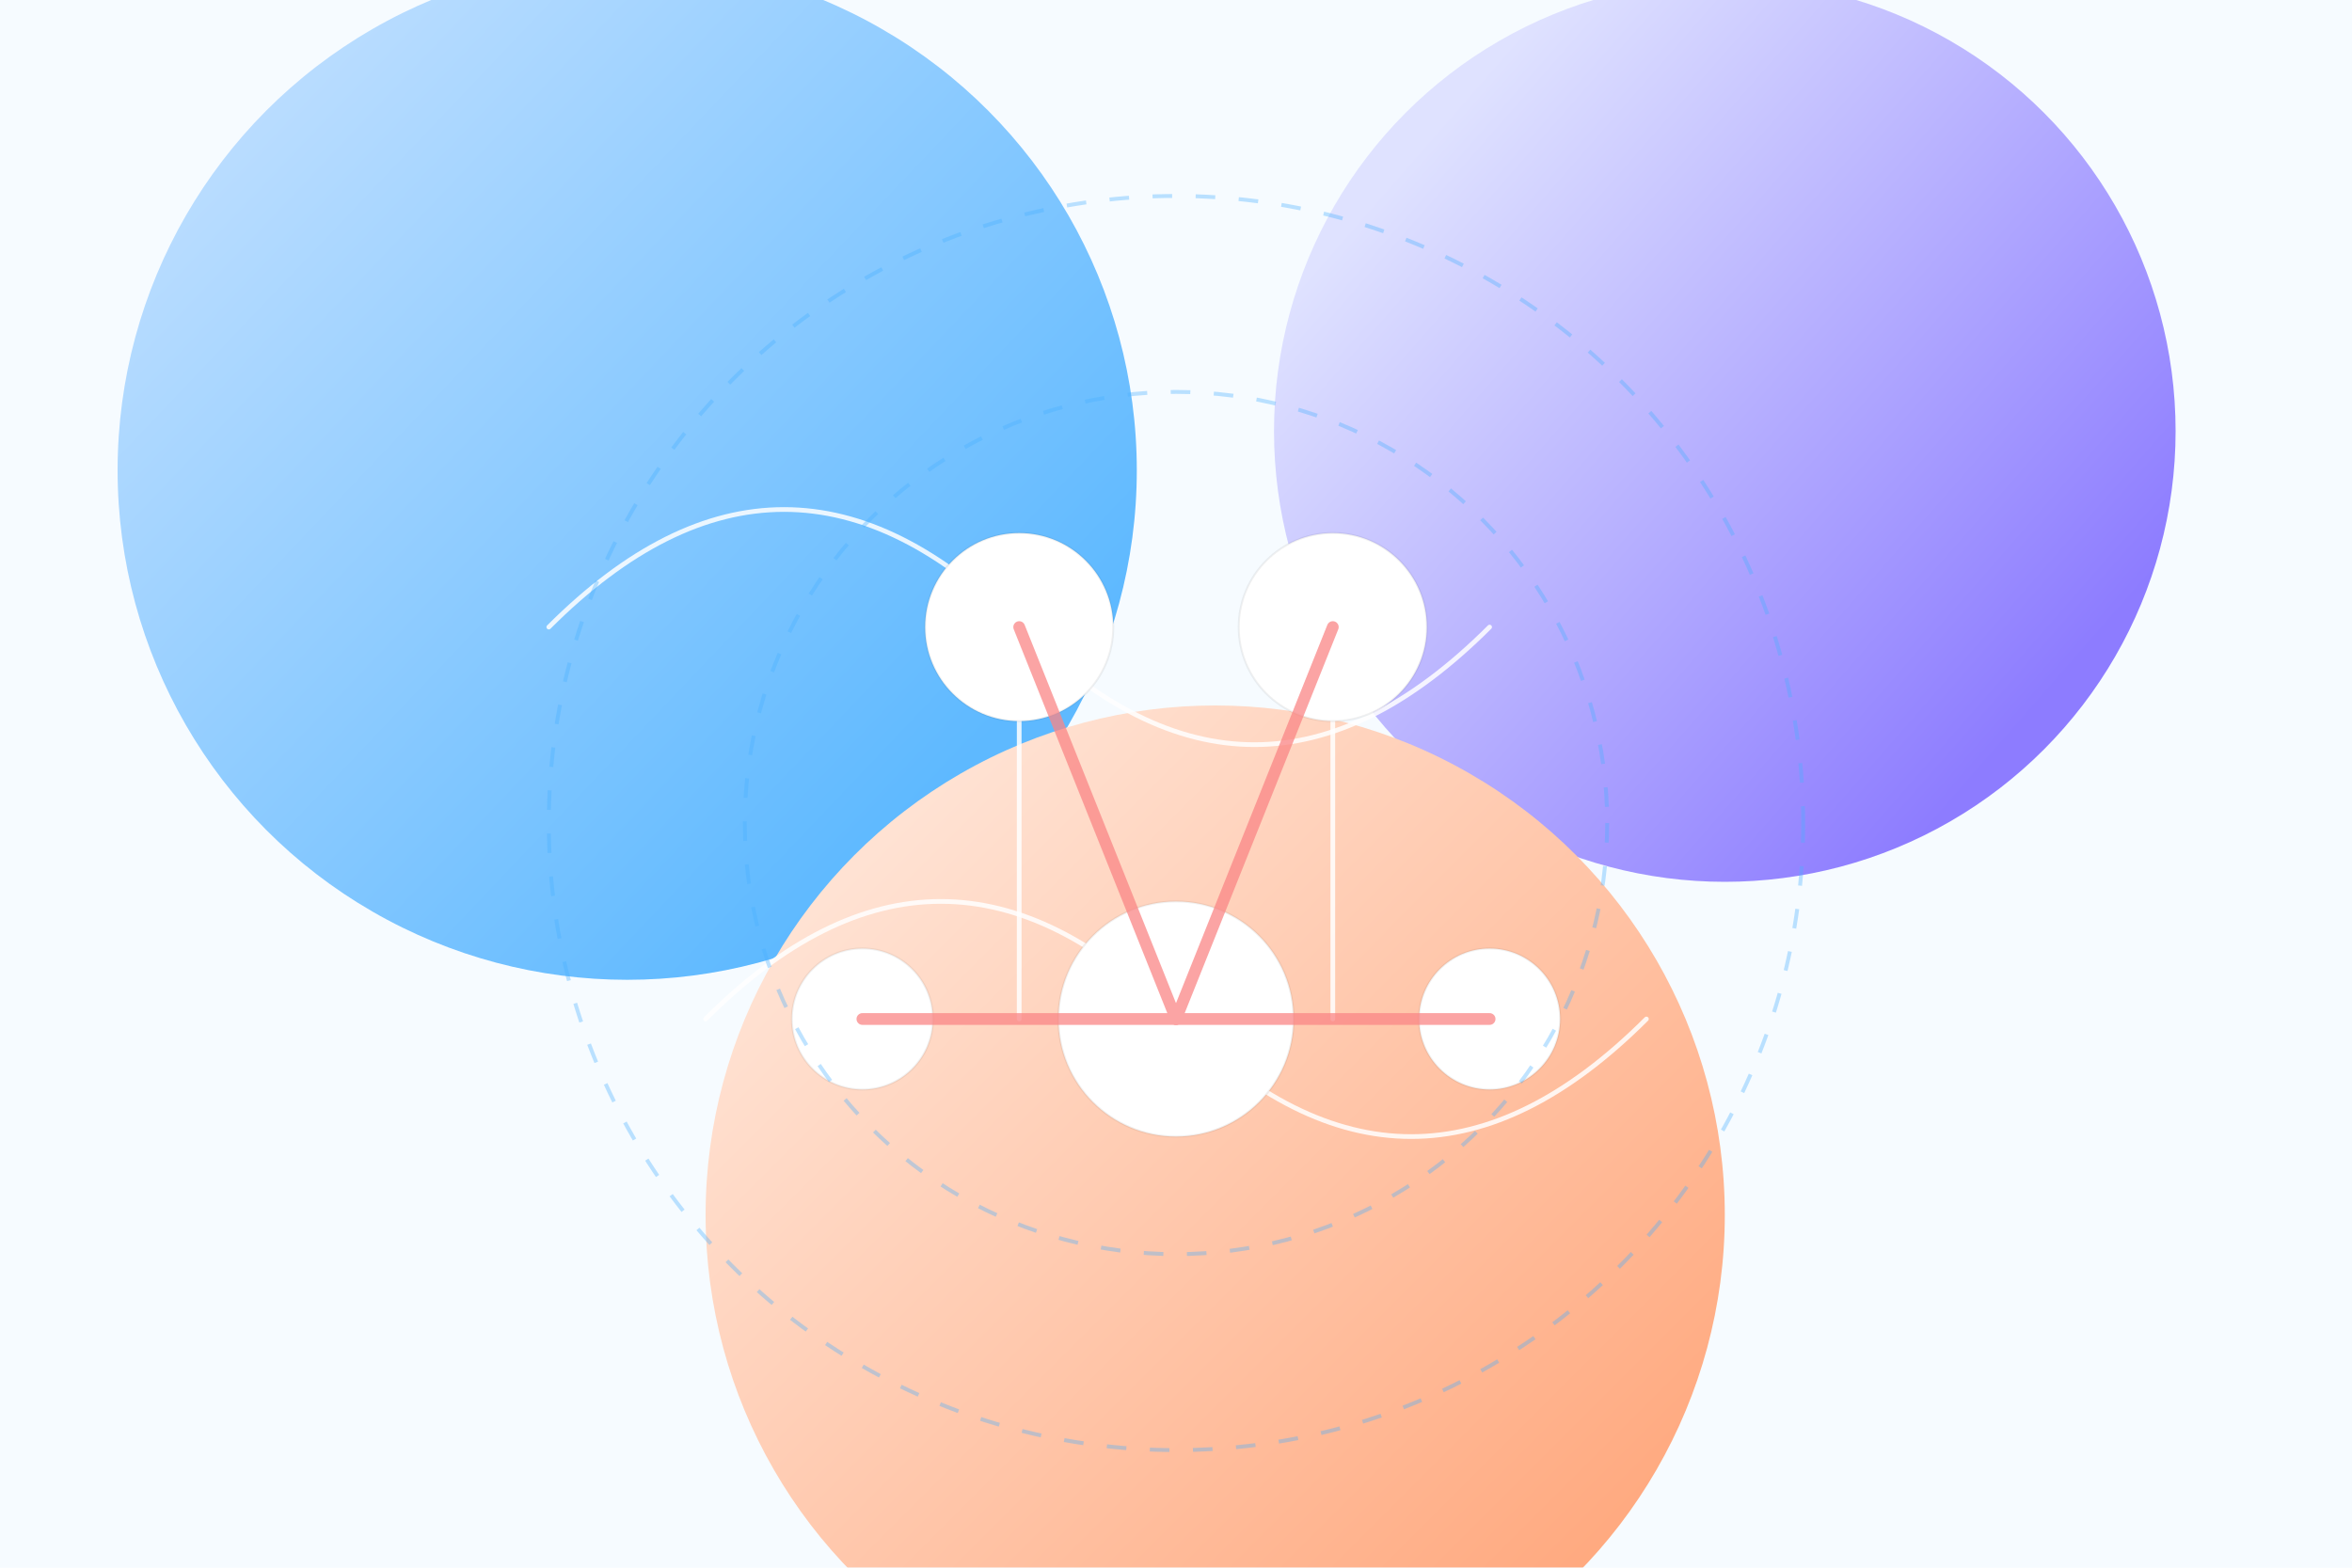 <svg width="1200" height="800" viewBox="0 0 1200 800" fill="none" xmlns="http://www.w3.org/2000/svg">
  <rect width="1200" height="800" fill="#f6fbff" />
  <g filter="url(#blurTop)">
    <circle cx="320" cy="240" r="260" fill="url(#gradSky)" />
  </g>
  <g filter="url(#blurMid)">
    <circle cx="880" cy="220" r="230" fill="url(#gradLavender)" />
  </g>
  <g filter="url(#blurBottom)">
    <circle cx="620" cy="620" r="260" fill="url(#gradPeach)" />
  </g>
  <g stroke="rgba(255,255,255,0.85)" stroke-width="2.4" stroke-linecap="round" stroke-linejoin="round">
    <path d="M360 520C440 440 520 440 600 520C680 600 760 600 840 520" />
    <path d="M280 320C360 240 440 240 520 320C600 400 680 400 760 320" />
    <path d="M520 320V520" />
    <path d="M680 320V520" />
  </g>
  <g fill="#ffffff" stroke="rgba(0,0,0,0.06)">
    <circle cx="520" cy="320" r="48" />
    <circle cx="680" cy="320" r="48" />
    <circle cx="600" cy="520" r="60" />
    <circle cx="760" cy="520" r="36" />
    <circle cx="440" cy="520" r="36" />
  </g>
  <g stroke="#f98686" stroke-width="6" stroke-linecap="round" opacity="0.75">
    <path d="M440 520L600 520" />
    <path d="M600 520L760 520" />
    <path d="M520 320L600 520" />
    <path d="M680 320L600 520" />
  </g>
  <g opacity="0.35" stroke="#49b0ff" stroke-width="2" stroke-dasharray="10 12">
    <circle cx="600" cy="420" r="220" />
    <circle cx="600" cy="420" r="320" />
  </g>
  <defs>
    <linearGradient id="gradSky" x1="120" y1="-20" x2="520" y2="360" gradientUnits="userSpaceOnUse">
      <stop stop-color="#c5e1ff" />
      <stop offset="1" stop-color="#5eb9ff" />
    </linearGradient>
    <linearGradient id="gradLavender" x1="720" y1="80" x2="1040" y2="360" gradientUnits="userSpaceOnUse">
      <stop stop-color="#dfe2ff" />
      <stop offset="1" stop-color="#8d7cff" />
    </linearGradient>
    <linearGradient id="gradPeach" x1="440" y1="440" x2="820" y2="820" gradientUnits="userSpaceOnUse">
      <stop stop-color="#ffe2d3" />
      <stop offset="1" stop-color="#ffa77c" />
    </linearGradient>
    <filter id="blurTop" x="-160" y="-260" width="1000" height="1000" filterUnits="userSpaceOnUse" color-interpolation-filters="sRGB">
      <feGaussianBlur stdDeviation="120" />
    </filter>
    <filter id="blurMid" x="480" y="-180" width="800" height="800" filterUnits="userSpaceOnUse" color-interpolation-filters="sRGB">
      <feGaussianBlur stdDeviation="120" />
    </filter>
    <filter id="blurBottom" x="220" y="220" width="800" height="800" filterUnits="userSpaceOnUse" color-interpolation-filters="sRGB">
      <feGaussianBlur stdDeviation="120" />
    </filter>
  </defs>
</svg>
